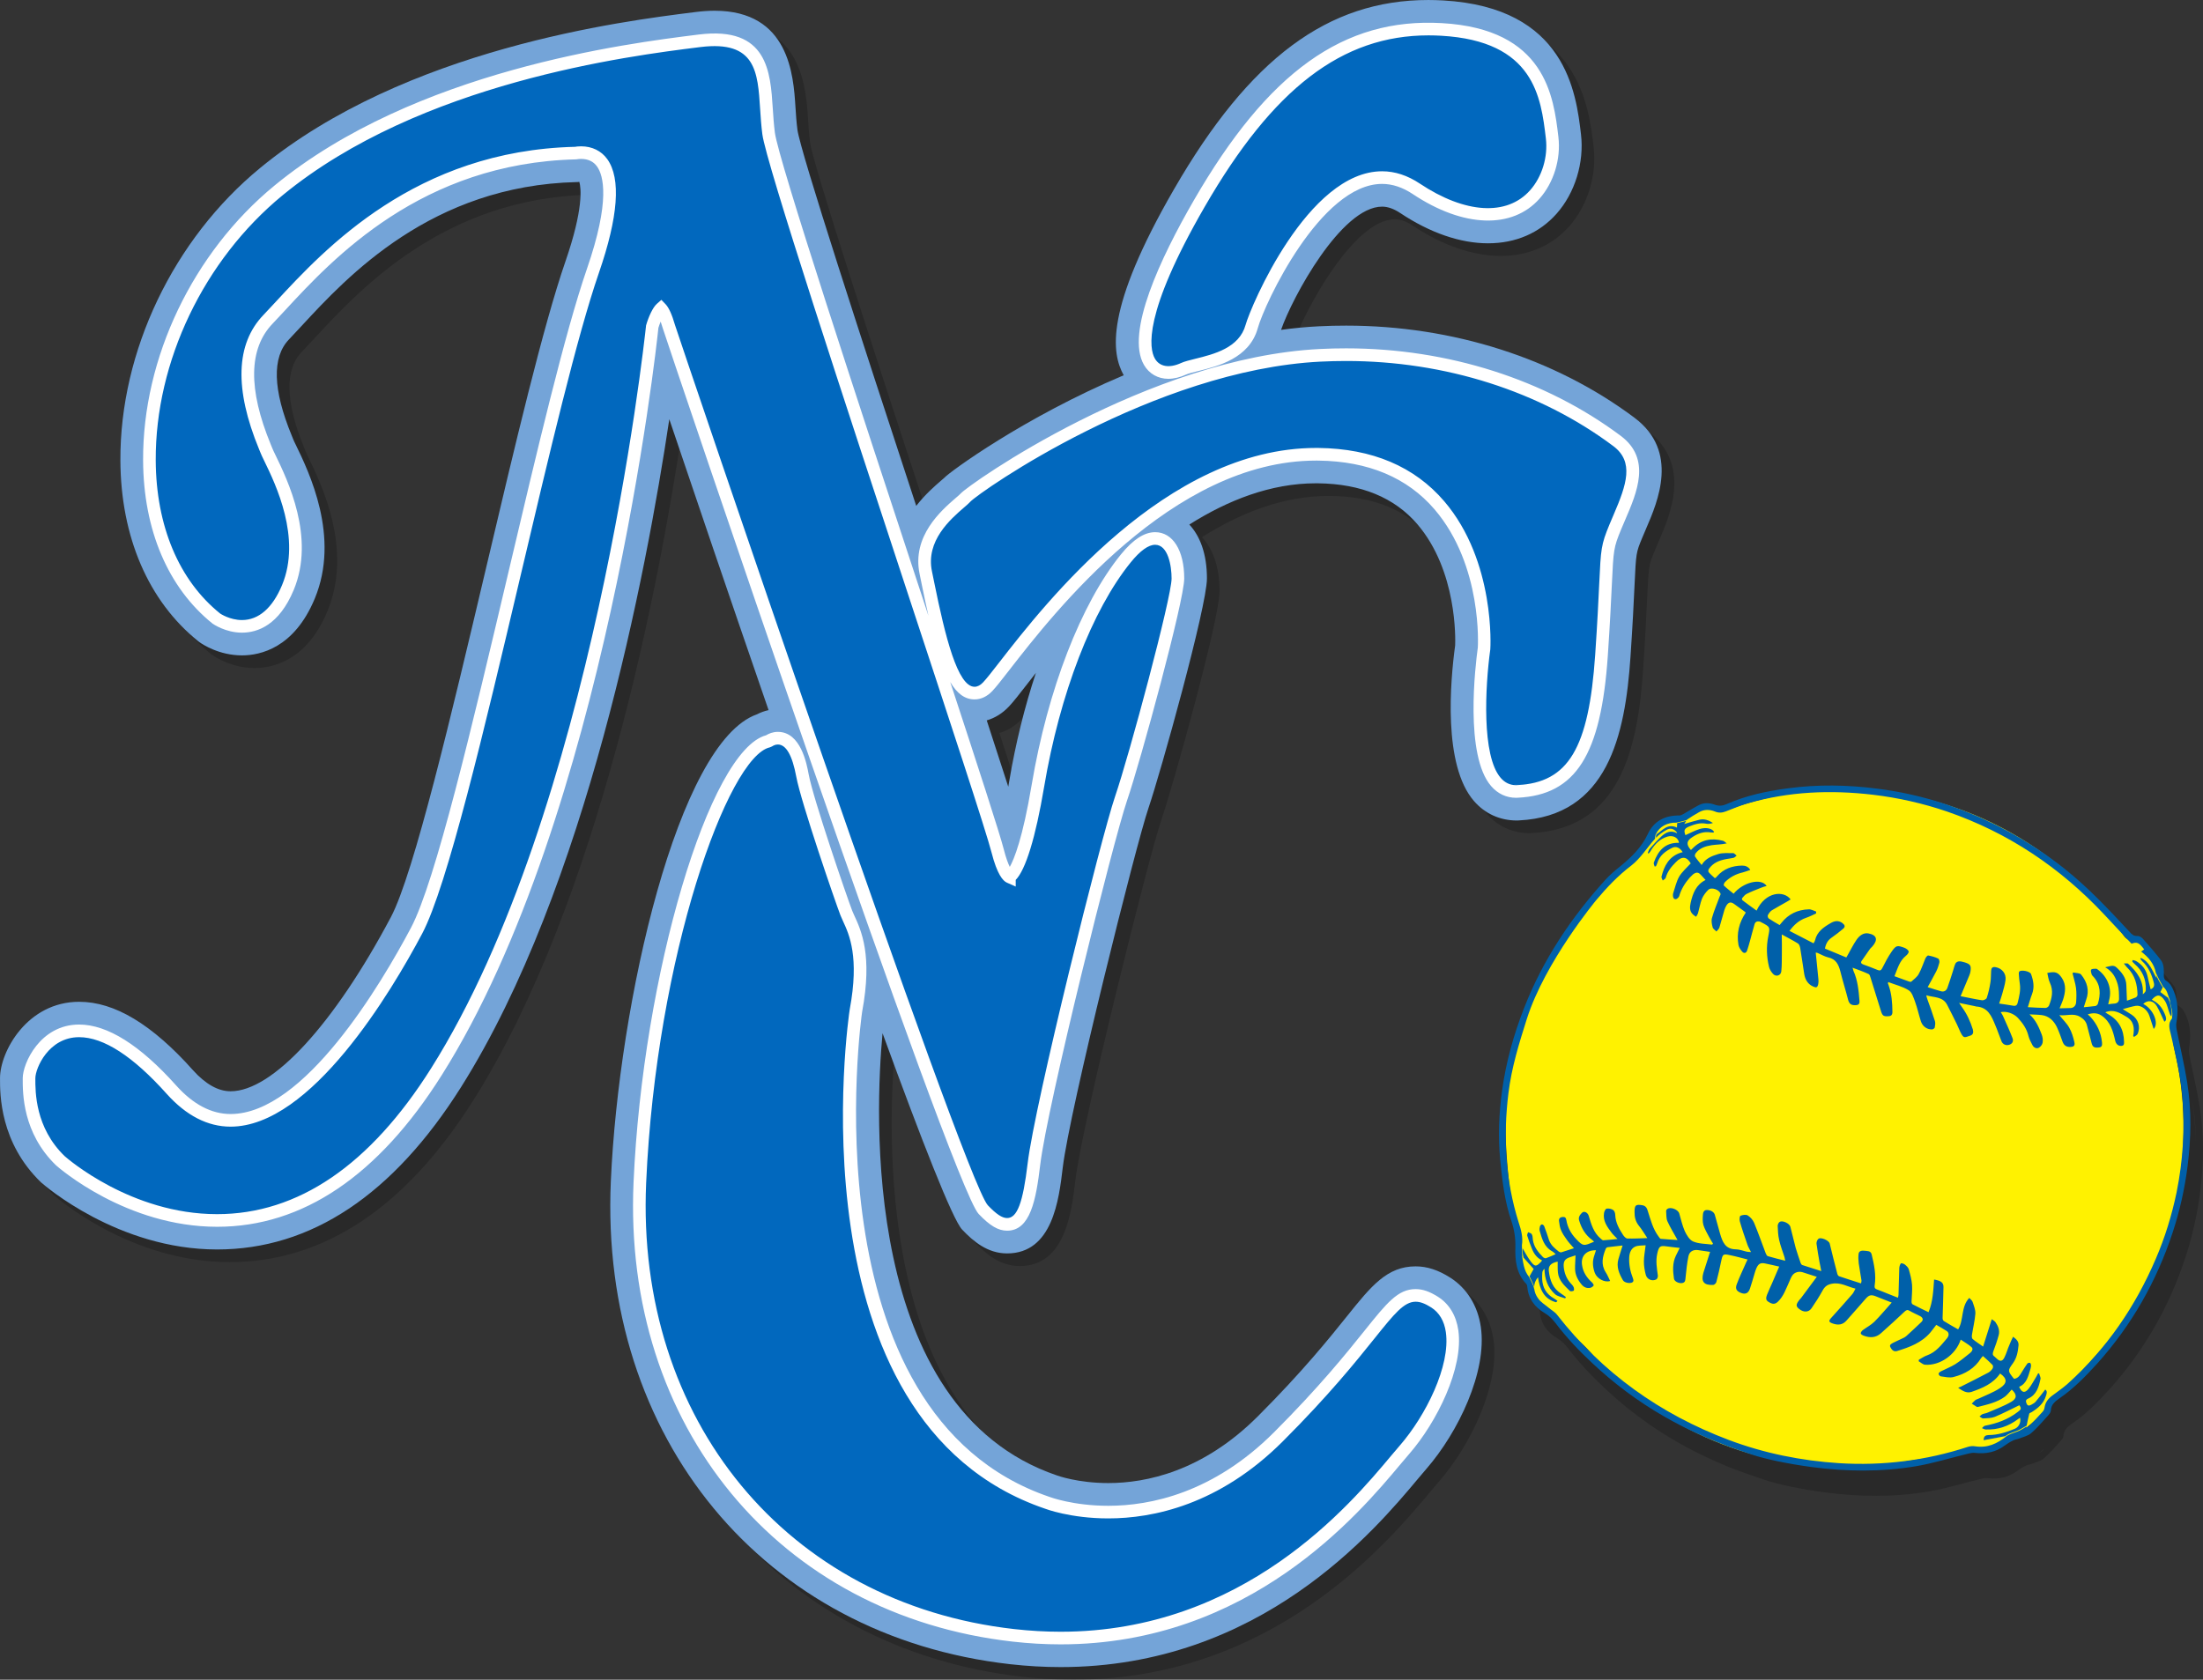 <?xml version="1.0" encoding="utf-8"?>
<!-- Generator: Adobe Illustrator 16.0.0, SVG Export Plug-In . SVG Version: 6.00 Build 0)  -->
<!DOCTYPE svg PUBLIC "-//W3C//DTD SVG 1.1//EN" "http://www.w3.org/Graphics/SVG/1.1/DTD/svg11.dtd">
<svg version="1.1" xmlns="http://www.w3.org/2000/svg" xmlns:xlink="http://www.w3.org/1999/xlink" x="0px" y="0px"
	 width="174.436px" height="133.036px" viewBox="0.819 -2.302 174.436 133.036"
	 enable-background="new 0.819 -2.302 174.436 133.036" xml:space="preserve">
<rect x="0.819" y="-2.302" width="174.436" height="133.036" fill="#333333" stroke="none"/>
<g id="Layer_1">
	<g>
		<path opacity="0.2" d="M175.005,85.433c-0.227-1.419-0.563-2.811-0.839-4.213c-0.03-0.156-0.043-0.318-0.024-0.479
			c0.149-0.871,0.151-1.742-0.217-2.582c-0.138-0.329-0.293-0.619-0.617-0.801c-0.089-0.05-0.154-0.218-0.156-0.332
			c0.004-0.446,0.041-0.922-0.231-1.286c-0.455-0.591-0.938-1.147-1.433-1.696c-0.104-0.115-0.295-0.229-0.432-0.215
			c-0.297,0.021-0.453-0.14-0.617-0.331c-1.635-1.755-3.274-3.512-5.172-5.014c-0.895-0.71-1.829-1.345-2.782-1.946
			c-0.536-0.348-1.084-0.678-1.645-0.988c-0.032-0.018-0.063-0.036-0.095-0.053c-0.756-0.414-1.533-0.792-2.33-1.134
			c-0.061-0.026-0.122-0.049-0.183-0.075c-0.529-0.222-1.066-0.426-1.612-0.615c-0.265-0.096-0.519-0.21-0.786-0.299
			c-1.748-0.577-3.549-0.986-5.372-1.212c-2.355-0.304-4.702-0.347-7.064-0.029c-1.668,0.218-3.313,0.566-4.869,1.252
			c-0.307,0.138-0.604,0.17-0.938,0.044c-0.41-0.15-0.849-0.172-1.244,0.03c-0.435,0.224-0.838,0.488-1.258,0.723
			c-0.091,0.054-0.205,0.104-0.296,0.103c-1.14-0.012-2.019,0.434-2.502,1.476c-0.491,1.054-1.292,1.826-2.17,2.544
			c-0.401,0.323-0.8,0.655-1.147,1.032c-2.744,3.021-4.982,6.372-6.474,10.194c-0.824,2.113-1.433,4.279-1.741,6.528
			c-0.253,1.832-0.328,3.682-0.15,5.525c0.158,1.64,0.351,3.265,0.888,4.833c0.226,0.674,0.331,1.356,0.312,2.083
			c-0.035,1.045,0.086,2.097,0.879,2.901c0.03,0.042,0.051,0.112,0.057,0.164c0.076,0.96,0.561,1.646,1.372,2.122
			c0.354,0.206,0.622,0.479,0.866,0.796c0.869,1.146,1.854,2.188,2.906,3.169c2.604,2.441,5.513,4.375,9.01,5.891
			c0.551,0.247,1.113,0.47,1.682,0.68c0.114,0.043,0.233,0.082,0.349,0.124c0.252,0.089,0.503,0.181,0.758,0.263
			c0.281,0.096,0.553,0.198,0.841,0.291c1.082,0.366,2.891,0.743,4.731,0.989c2.746,0.365,5.497,0.397,8.228-0.056
			c1.428-0.238,2.828-0.685,4.24-1.019c0.159-0.039,0.332-0.067,0.49-0.043c0.854,0.096,1.643-0.062,2.334-0.58
			c0.203-0.143,0.406-0.283,0.639-0.39c0.146-0.088,0.348-0.102,0.52-0.171c0.314-0.127,0.691-0.208,0.943-0.426
			c0.476-0.404,0.871-0.89,1.291-1.344c0.115-0.119,0.246-0.278,0.261-0.428c0.017-0.478,0.319-0.727,0.651-0.961
			c1.154-0.785,2.107-1.769,3.03-2.784c2.716-3.031,4.689-6.497,5.96-10.355c0.568-1.718,0.959-3.473,1.188-5.265
			C175.313,89.854,175.354,87.639,175.005,85.433z M174.708,88.454c-0.029-1.337-0.159-2.648-0.377-3.93
			c0.123,0.66,0.229,1.323,0.289,1.995C174.673,87.167,174.702,87.812,174.708,88.454z M169.958,73.781
			c-0.021-0.031-0.046-0.061-0.068-0.092c0.118,0.126,0.237,0.253,0.355,0.379C170.146,74.005,170.052,73.915,169.958,73.781z
			 M140.231,63.321c-0.028,0.009-0.056,0.02-0.085,0.028c0.024-0.007,0.047-0.017,0.07-0.024
			C140.222,63.323,140.227,63.322,140.231,63.321z M121.053,89.97c0.003,0.092,0.004,0.185,0.008,0.276
			c0.036,0.813,0.105,1.691,0.196,2.588C121.13,91.884,121.063,90.929,121.053,89.97z M162.489,112.645
			c-0.04,0.045-0.101,0.066-0.195,0.11c0.151-0.12,0.301-0.254,0.451-0.382C162.659,112.462,162.575,112.556,162.489,112.645z"/>
		<g>
			<g>
				<path fill="#FFF200" d="M173.712,86.531c-0.037-1.94-0.279-3.828-0.705-5.645c-0.459-1.959,0.502-2.859-1.061-6.016
					c-1.313-3.828-2.219-1.98-2.988-3.091c-4.945-7.141-13.257-11.75-22.593-11.572c-3.139,0.06-6.142,0.656-8.923,1.699
					c-1.059,0.397-0.918-1.317-3.309,0.558c-2.688-0.031-2.753,2.591-4.095,3.673c-6.236,5.03-10.163,12.786-9.999,21.416
					c0.004,0.231,0.011,0.462,0.021,0.692c0.175,3.932,1.083,9.352,1.823,11.156c1.094,2.625,3.358,3.69,4.846,5.378
					c5.034,5.711,12.451,9.255,20.658,9.099c1.42-0.027,2.813-0.164,4.169-0.402c3.062-0.538,6.394-0.476,8.9-2.115
					c2.229-1.458,4.324-4.127,6.22-6.197C171.163,100.264,173.849,93.699,173.712,86.531"/>
			</g>
			<g>
				<path fill="#0060A9" d="M174.005,83.433c-0.227-1.419-0.563-2.811-0.839-4.213c-0.03-0.156-0.043-0.318-0.024-0.479
					c0.149-0.871,0.151-1.742-0.217-2.582c-0.138-0.329-0.293-0.619-0.617-0.801c-0.089-0.05-0.154-0.218-0.156-0.332
					c0.004-0.446,0.041-0.922-0.231-1.286c-0.455-0.591-0.938-1.147-1.433-1.696c-0.104-0.115-0.295-0.229-0.432-0.215
					c-0.297,0.021-0.453-0.14-0.617-0.331c-1.635-1.755-3.274-3.512-5.172-5.014c-2.845-2.256-5.985-3.968-9.433-5.11
					c-1.748-0.577-3.549-0.986-5.372-1.212c-2.355-0.304-4.702-0.347-7.064-0.029c-1.668,0.218-3.313,0.566-4.869,1.252
					c-0.307,0.138-0.604,0.17-0.938,0.044c-0.41-0.15-0.849-0.172-1.244,0.03c-0.435,0.224-0.838,0.488-1.258,0.723
					c-0.091,0.054-0.205,0.104-0.296,0.103c-1.14-0.012-2.019,0.434-2.502,1.476c-0.491,1.054-1.292,1.826-2.17,2.544
					c-0.401,0.323-0.8,0.655-1.147,1.032c-2.744,3.021-4.982,6.372-6.474,10.194c-0.824,2.113-1.433,4.279-1.741,6.528
					c-0.253,1.832-0.328,3.682-0.15,5.525c0.158,1.64,0.351,3.265,0.888,4.833c0.226,0.674,0.331,1.356,0.312,2.083
					c-0.035,1.045,0.086,2.097,0.879,2.901c0.03,0.042,0.051,0.112,0.057,0.164c0.076,0.96,0.561,1.646,1.372,2.122
					c0.354,0.206,0.622,0.479,0.866,0.796c0.869,1.146,1.854,2.188,2.906,3.169c3.455,3.24,7.446,5.586,12.639,7.248
					c1.082,0.366,2.891,0.743,4.731,0.989c2.746,0.365,5.497,0.397,8.228-0.056c1.428-0.238,2.828-0.685,4.24-1.019
					c0.159-0.039,0.332-0.067,0.49-0.043c0.854,0.096,1.643-0.062,2.334-0.58c0.203-0.143,0.406-0.283,0.639-0.39
					c0.146-0.088,0.348-0.102,0.52-0.171c0.314-0.127,0.691-0.208,0.943-0.426c0.476-0.404,0.871-0.89,1.291-1.344
					c0.115-0.119,0.246-0.278,0.261-0.428c0.017-0.478,0.319-0.727,0.651-0.961c1.154-0.785,2.107-1.769,3.03-2.784
					c2.716-3.031,4.689-6.497,5.96-10.355c0.568-1.718,0.959-3.473,1.188-5.265C174.313,87.854,174.354,85.639,174.005,83.433
					 M173.162,92.144c-0.379,1.812-0.917,3.559-1.638,5.238c-1.623,3.802-3.902,7.136-6.983,9.911
					c-0.39,0.348-0.828,0.643-1.248,0.958c-0.313,0.24-0.528,0.53-0.586,0.932c-0.017,0.11-0.062,0.235-0.144,0.319
					c-0.355,0.395-0.713,0.771-1.074,1.143c-0.045,0.051-0.109,0.066-0.229,0.126c0.006-0.028,0.012-0.055,0.018-0.084
					c-0.178,0.104-0.348,0.222-0.535,0.313c-0.314,0.15-0.667,0.225-0.973,0.395c-0.021,0.013-0.037,0.025-0.057,0.037
					c0.001,0,0.002,0,0.002,0c-0.765,0.625-1.545,0.965-2.504,0.817c-0.184-0.034-0.396-0.011-0.579,0.046
					c-3.313,1.081-6.717,1.506-10.19,1.29c-3-0.194-5.922-0.782-8.73-1.837c-5.438-2.052-10.013-5.309-13.604-9.918
					c-0.174-0.227-0.448-0.368-0.674-0.563c-0.287-0.241-0.636-0.442-0.836-0.748c-0.166-0.229-0.263-0.475-0.293-0.722
					c-0.002-0.003-0.008,0-0.009-0.005c-0.063-0.344-0.255-0.642-0.399-0.953c-0.428-0.526-0.457-1.103-0.563-1.671l0.018,0.02
					c-0.006-0.079-0.01-0.157-0.011-0.236c-0.021-0.163-0.03-0.328-0.007-0.495c-0.014-0.047-0.018-0.098-0.007-0.144
					c0.099-0.633-0.071-1.225-0.263-1.811c-1.049-3.341-1.231-6.765-0.805-10.22c0.246-2.026,0.842-3.946,1.458-5.887
					c1.443-4.533,5.501-9.415,5.501-9.415c0.829-0.99,1.719-1.928,2.742-2.707c0.779-0.6,1.266-1.44,1.909-2.147
					c-0.002-0.107,0.006-0.206,0.037-0.302c-0.003,0.003-0.007,0.005-0.009,0.007c0.002-0.011,0.01-0.016,0.013-0.022
					c0.007-0.019,0.005-0.036,0.017-0.056c0.004-0.01,0.014-0.006,0.021-0.006c0.265-0.595,0.928-0.92,1.602-0.892
					c0.276-0.065,0.556-0.123,0.824-0.208c0.011-0.01,0.019-0.027,0.031-0.036c0.297-0.209,0.614-0.395,0.933-0.577
					c0.406-0.242,0.84-0.23,1.26-0.068c0.305,0.131,0.57,0.111,0.86,0.002c0.593-0.221,1.163-0.477,1.758-0.644
					c3.25-0.942,6.552-1.072,9.896-0.682c2.006,0.238,3.966,0.681,5.879,1.332c4.835,1.67,8.955,4.434,12.443,8.155
					c0.648,0.692,1.301,1.39,1.949,2.087c0.072,0.073,0.145,0.152,0.217,0.225c0.43-0.165,0.606-0.077,0.998,0.453
					c-0.076,0.054-0.147,0.109-0.242,0.169c0.594,0.459,1.039,0.983,1.166,1.686c0.045,0.087,0.09,0.173,0.131,0.268
					c0.128,0.293,0.299,0.557,0.447,0.834c0.318,0.265,0.363,0.609,0.479,0.918c0.003,0.002,0.008,0,0.009,0.004l0.024,0.084
					c0,0.001-0.002,0.001-0.002,0.002c0.016,0.035,0.027,0.073,0.043,0.126c0.006,0.021-0.014,0.029-0.029,0.026
					c0.064,0.213,0.116,0.435,0.159,0.636c0.042,0.193,0.069,0.409,0.021,0.603c0.004,0.003,0.006,0.006,0.01,0.009
					c-0.012,0.033,0,0.083-0.021,0.111c-0.344,0.412-0.179,0.847-0.078,1.277c0.368,1.614,0.757,3.219,0.905,4.873
					C173.83,87.087,173.672,89.621,173.162,92.144"/>
			</g>
			<g>
				<path fill="#0060A9" d="M171.354,76.967c-0.055-0.031-0.101-0.059-0.151-0.09c0.412-0.465,0.692-0.441,1.044,0.104
					c0.186,0.302,0.24,0.667,0.371,1.005c0.021,0.078,0.068,0.149,0.137,0.215c0.083-0.424-0.1-1.125-0.268-1.473
					c-0.197-0.146-0.391-0.294-0.607-0.458c0.041-0.088,0.105-0.215,0.186-0.374c-0.121-0.216-0.262-0.419-0.371-0.643
					c-0.051-0.108-0.098-0.211-0.146-0.313c0.007,0.076,0.031,0.145,0.03,0.226c-0.354-0.589-0.544-1.291-1.232-1.593
					c-0.021,0.018-0.041,0.031-0.064,0.043c0.046,0.068,0.087,0.139,0.145,0.201c0.5,0.454,0.762,1.046,0.926,1.688
					c0.07,0.237,0.031,0.43-0.244,0.548c-0.09-0.348-0.172-0.699-0.25-1.052c-0.123-0.524-0.436-0.905-0.889-1.179
					c-0.08-0.047-0.181-0.059-0.277-0.088c-0.016,0.039-0.032,0.07-0.047,0.104c0.056,0.074,0.115,0.141,0.188,0.203
					c0.644,0.546,0.926,1.246,0.89,2.076c0,0.113-0.102,0.223-0.236,0.331c0.086-1.067-0.465-1.789-1.174-2.429
					c-0.045-0.036-0.162-0.005-0.332-0.012c0.137,0.155,0.201,0.265,0.293,0.348c0.603,0.587,0.777,1.337,0.795,2.136
					c-0.006,0.067-0.071,0.176-0.137,0.203c-0.229,0.096-0.477,0.184-0.701,0.26c-0.018-0.426-0.029-0.813-0.047-1.215
					c-0.013-0.606-0.365-1.029-0.778-1.416c-0.249-0.238-0.525-0.093-0.898-0.014c0.601,0.333,0.841,0.829,0.993,1.356
					c0.107,0.363,0.098,0.76,0.104,1.137c0.006,0.237-0.142,0.374-0.397,0.383c-0.135-0.001-0.269,0.033-0.458,0.059
					c0.027-0.117,0.036-0.212,0.061-0.295c0.279-0.984-0.158-1.903-0.845-2.425c-0.063-0.046-0.122-0.103-0.178-0.101
					c-0.144,0.007-0.315-0.008-0.388,0.072c-0.057,0.066-0.004,0.254,0.035,0.371c0.028,0.08,0.098,0.146,0.166,0.218
					c0.556,0.636,0.556,1.358,0.326,2.122c-0.025,0.068-0.123,0.15-0.181,0.168c-0.29,0.04-0.595,0.063-0.933,0.099
					c0.078-0.235,0.127-0.411,0.188-0.588c0.277-0.741,0.075-1.414-0.4-2.001c-0.115-0.131-0.412-0.116-0.627-0.164
					c-0.014,0.02-0.039,0.051-0.047,0.086c0.086,0.381,0.221,0.754,0.271,1.146c0.045,0.373,0.036,0.766,0.007,1.149
					c-0.03,0.276-0.219,0.456-0.525,0.438c-0.248,0.001-0.492,0.015-0.785,0.02c0.103-0.254,0.201-0.454,0.271-0.668
					c0.191-0.595,0.28-1.188-0.091-1.742c-0.308-0.455-0.533-0.526-1.152-0.389c0.062,0.256,0.093,0.536,0.208,0.773
					c0.294,0.633,0.16,1.224-0.072,1.808c-0.033,0.091-0.182,0.188-0.274,0.189c-0.46-0.006-0.923-0.034-1.401-0.063
					c0.118-0.37,0.205-0.712,0.332-1.033c0.208-0.551,0.109-1.073-0.082-1.597c-0.087-0.212-0.775-0.351-0.925-0.193
					c-0.041,0.053-0.045,0.136-0.04,0.2c0.018,0.257,0.036,0.509,0.079,0.764c0.076,0.521-0.043,1.007-0.167,1.498
					c-0.047,0.214-0.163,0.29-0.383,0.242c-0.354-0.063-0.701-0.111-1.086-0.166c0.082-0.269,0.175-0.509,0.238-0.748
					c0.099-0.375,0.223-0.741,0.267-1.12c0.062-0.519-0.29-0.92-0.772-1.013c-0.277-0.053-0.357,0.074-0.369,0.281
					c-0.025,0.308-0.004,0.619-0.056,0.918c-0.062,0.418-0.157,0.831-0.293,1.242c-0.032,0.09-0.257,0.198-0.362,0.18
					c-0.57-0.084-1.131-0.215-1.705-0.324c0.244-0.593,0.467-1.12,0.687-1.641c0.048-0.12,0.084-0.229,0.099-0.352
					c0.057-0.438-0.02-0.541-0.447-0.681c-0.157-0.04-0.311-0.096-0.465-0.085c-0.097,0-0.242,0.082-0.285,0.176
					c-0.09,0.188-0.129,0.391-0.195,0.589c-0.146,0.447-0.279,0.894-0.439,1.326c-0.078,0.225-0.266,0.348-0.516,0.276
					c-0.341-0.095-0.678-0.208-1.046-0.325c0.223-0.417,0.465-0.827,0.676-1.248c0.11-0.219,0.188-0.454,0.248-0.69
					c0.026-0.104-0.022-0.3-0.097-0.329c-0.248-0.116-0.51-0.189-0.78-0.238c-0.062-0.017-0.185,0.135-0.228,0.228
					c-0.18,0.416-0.308,0.846-0.526,1.229c-0.128,0.247-0.379,0.418-0.581,0.605c-0.036,0.039-0.135,0.021-0.188-0.001
					c-0.379-0.132-0.75-0.272-1.154-0.422c0.246-0.595,0.39-1.205,0.912-1.622c0.108-0.078,0.242-0.264,0.213-0.342
					c-0.036-0.123-0.202-0.23-0.338-0.288c-0.576-0.211-0.662-0.198-1.017,0.315c-0.282,0.407-0.517,0.859-0.743,1.31
					c-0.089,0.169-0.179,0.205-0.349,0.138c-0.383-0.156-0.757-0.299-1.14-0.437c-0.158-0.056-0.244-0.15-0.123-0.306
					c0.217-0.318,0.437-0.627,0.66-0.947c0.054-0.068,0.129-0.119,0.184-0.188c0.449-0.517,0.348-0.896-0.327-1.022
					c-0.403-0.074-0.726,0.198-0.942,0.514c-0.269,0.398-0.483,0.836-0.728,1.264c-0.015,0.029-0.028,0.061-0.075,0.127
					c-0.563-0.229-1.129-0.466-1.691-0.704c0.066-0.369,0.219-0.651,0.511-0.854c0.317-0.22,0.625-0.459,0.921-0.71
					c0.212-0.169,0.137-0.314-0.063-0.467c-0.316-0.224-0.629-0.158-0.92,0.015c-0.562,0.324-1.082,0.68-1.238,1.371
					c-0.012,0.064-0.061,0.119-0.114,0.228c-0.628-0.328-1.249-0.646-1.905-0.984c0.359-0.485,0.756-0.836,1.285-1.025
					c0.281-0.094,0.551-0.231,0.822-0.357c-0.006-0.05-0.004-0.106-0.001-0.151c-0.196-0.067-0.39-0.185-0.582-0.174
					c-0.88,0.027-1.61,0.375-2.158,1.066c-0.049,0.057-0.09,0.104-0.149,0.179c-0.3-0.175-0.588-0.333-0.865-0.524
					c-0.057-0.045-0.098-0.196-0.063-0.264c0.077-0.141,0.181-0.293,0.312-0.379c0.393-0.241,0.797-0.449,1.191-0.681
					c0.102-0.063,0.195-0.12,0.297-0.182c-0.535-0.725-1.986-0.629-2.697,0.886c-0.383-0.275-0.756-0.544-1.121-0.822
					c-0.035-0.028-0.049-0.138-0.016-0.169c0.104-0.122,0.215-0.268,0.354-0.334c0.37-0.187,0.759-0.333,1.142-0.487
					c0.145-0.063,0.285-0.1,0.439-0.139c-0.442-0.667-1.879-0.287-2.615,0.614c-0.262-0.215-0.535-0.42-0.775-0.651
					c-0.037-0.025,0.026-0.206,0.092-0.271c0.39-0.392,0.875-0.646,1.414-0.768c0.188-0.046,0.373-0.125,0.59-0.195
					c-0.172-0.283-0.416-0.344-0.66-0.344c-0.768,0.016-1.454,0.248-1.979,0.856c-0.022,0.03-0.052,0.063-0.078,0.088
					c-0.015,0.013-0.029,0.021-0.092,0.052c-0.158-0.148-0.339-0.301-0.49-0.478c-0.041-0.051-0.029-0.186,0.012-0.246
					c0.34-0.495,0.84-0.688,1.4-0.792c0.188-0.034,0.379-0.05,0.567-0.097c0.084-0.027,0.156-0.108,0.235-0.172
					c-0.088-0.066-0.178-0.193-0.26-0.197c-0.402,0.003-0.812-0.039-1.181,0.068c-0.491,0.154-1.01,0.33-1.327,0.87
					c-0.197-0.238-0.371-0.438-0.523-0.669c-0.036-0.049,0.003-0.189,0.048-0.254c0.317-0.421,0.782-0.566,1.267-0.644
					c0.379-0.055,0.768-0.047,1.194-0.145c-0.104-0.07-0.197-0.18-0.306-0.206c-0.912-0.244-1.729-0.082-2.402,0.611
					c-0.041,0.047-0.082,0.087-0.126,0.122c-0.396-0.443-0.354-0.729,0.124-1.029c0.443-0.291,0.92-0.459,1.463-0.363
					c0.051,0.005,0.119,0.01,0.178,0.01c0.029-0.002,0.047-0.035,0.067-0.054c-0.138-0.263-0.604-0.39-1.14-0.229
					c-0.393,0.122-0.754,0.324-1.127,0.488c-0.142-0.375-0.103-0.518,0.299-0.69c0.418-0.165,0.855-0.317,1.33-0.22
					c0.178,0.039,0.365,0.003,0.547-0.051c-0.332-0.225-0.691-0.357-1.08-0.258c-0.373,0.088-0.737,0.203-1.189,0.334
					c0.061-0.096,0.104-0.176,0.148-0.242c-0.234,0.068-0.473,0.119-0.711,0.174c-0.006,0.112-0.012,0.223-0.016,0.355
					c-0.748-0.354-1.135,0.214-1.615,0.529c-0.043,0.087-0.047,0.186-0.047,0.281c0.002-0.001,0.002-0.004,0.004-0.005
					c0.23-0.249,0.525-0.451,0.821-0.619c0.33-0.194,0.603-0.094,0.849,0.215c-0.012,0.013-0.033,0.04-0.037,0.032
					c-0.465-0.249-0.857-0.056-1.192,0.251c-0.34,0.314-0.649,0.662-0.954,1.006c-0.07,0.089-0.088,0.211-0.138,0.314
					c0.019,0.016,0.048,0.037,0.069,0.053c0.059-0.084,0.136-0.151,0.178-0.241c0.313-0.513,0.708-0.925,1.309-1.103
					c0.446-0.13,0.852,0.08,0.918,0.492c-1.104-0.031-1.658,0.623-1.996,1.563c-0.031,0.078,0.033,0.205,0.061,0.31
					c0.033-0.006,0.066-0.007,0.099-0.011c0.04-0.077,0.085-0.146,0.104-0.234c0.181-0.625,0.658-0.968,1.195-1.233
					c0.301-0.151,0.618-0.006,0.825,0.35c-0.069,0.011-0.125,0.02-0.18,0.044c-0.901,0.301-1.285,1.036-1.496,1.88
					c-0.026,0.091,0.062,0.208,0.099,0.318c0.082-0.075,0.221-0.135,0.238-0.229c0.135-0.495,0.451-0.88,0.803-1.23
					c0.475-0.494,0.86-0.442,1.174,0.101c-0.322,0.354-0.688,0.665-0.914,1.045c-0.229,0.4-0.328,0.88-0.479,1.328
					c-0.021,0.044-0.01,0.099-0.016,0.144c-0.002,0.166,0.045,0.326,0.23,0.318c0.092-0.014,0.233-0.144,0.264-0.236
					c0.16-0.563,0.453-1.028,0.828-1.465c0.086-0.094,0.181-0.182,0.271-0.266c0.265-0.195,0.424-0.178,0.642,0.065
					c0.104,0.12,0.211,0.232,0.346,0.381c-0.758,0.382-1.004,1.062-1.174,1.786c-0.078,0.346-0.105,0.682,0.176,0.946
					c0.074,0.074,0.169,0.125,0.25,0.181c0.049-0.087,0.119-0.177,0.148-0.267c0.11-0.385,0.172-0.782,0.313-1.148
					c0.105-0.261,0.3-0.516,0.502-0.715c0.242-0.25,0.904-0.01,0.976,0.324c0.009,0.059-0.046,0.123-0.063,0.18
					c-0.207,0.568-0.448,1.12-0.611,1.698c-0.077,0.233-0.021,0.513,0.045,0.759c0.025,0.131,0.195,0.222,0.299,0.337
					c0.082-0.104,0.192-0.189,0.235-0.306c0.142-0.462,0.254-0.932,0.397-1.394c0.045-0.147,0.109-0.286,0.188-0.401
					c0.164-0.233,0.347-0.249,0.575-0.084c0.292,0.219,0.591,0.43,0.896,0.647c0.004,0.01,0.018,0.03,0.026,0.053
					c-0.524,0.78-0.733,1.63-0.569,2.559c0.039,0.197,0.176,0.393,0.316,0.545c0.133,0.134,0.302,0.089,0.365-0.104
					c0.088-0.246,0.149-0.493,0.223-0.744c0.115-0.447,0.242-0.894,0.367-1.342c0.062-0.209,0.21-0.246,0.389-0.221
					c0.066,0.016,0.109,0.04,0.165,0.073c0.698,0.364,0.679,0.357,0.529,1.129c-0.16,0.802-0.126,1.601,0.063,2.387
					c0.047,0.205,0.174,0.399,0.315,0.559c0.233,0.258,0.627,0.144,0.659-0.203c0.048-0.483,0.037-0.97,0.043-1.451
					c0.009-0.466-0.002-0.941-0.008-1.469c0.467,0.255,0.894,0.474,1.287,0.719c0.098,0.063,0.149,0.229,0.174,0.359
					c0.113,0.678,0.211,1.37,0.318,2.052c0.075,0.44,0.271,0.802,0.705,0.995c0.25,0.113,0.336,0.086,0.401-0.177
					c0.028-0.127,0.03-0.266,0.018-0.39c-0.065-0.695-0.136-1.389-0.213-2.124c0.052,0.014,0.113,0.015,0.157,0.036
					c0.277,0.115,0.533,0.278,0.818,0.345c0.633,0.132,0.832,0.572,0.975,1.114c0.189,0.769,0.43,1.517,0.621,2.271
					c0.088,0.32,0.273,0.422,0.589,0.403c0.241-0.01,0.325-0.104,0.304-0.352c-0.064-0.804-0.139-1.622-0.479-2.371
					c-0.018-0.057-0.025-0.114-0.07-0.246c0.469,0.171,0.875,0.319,1.277,0.505c0.07,0.032,0.111,0.156,0.138,0.249
					c0.28,0.894,0.554,1.775,0.83,2.664c0.121,0.392,0.208,0.452,0.597,0.425c0.219-0.006,0.314-0.101,0.316-0.335
					c-0.008-0.729-0.057-1.445-0.307-2.133c-0.021-0.045-0.035-0.093-0.053-0.142c0.006-0.02,0.018-0.035,0.032-0.094
					c0.544,0.21,1.125,0.343,1.608,0.644c0.268,0.157,0.389,0.58,0.514,0.915c0.178,0.493,0.295,1.026,0.456,1.535
					c0.133,0.41,0.465,0.656,0.875,0.657c0.08,0.004,0.202-0.082,0.225-0.146c0.031-0.164,0.065-0.353,0.017-0.513
					c-0.18-0.575-0.389-1.146-0.594-1.714c-0.031-0.102-0.072-0.203-0.093-0.334c0.584,0.19,1.294,0.081,1.647,0.746
					c0.271,0.514,0.521,1.036,0.783,1.563c0.133,0.269,0.229,0.552,0.377,0.801c0.189,0.313,0.287,0.212,0.701,0.079
					c0.215-0.078,0.234-0.268,0.182-0.474c-0.198-0.638-0.465-1.224-0.855-1.761c-0.064-0.087-0.123-0.178-0.234-0.348
					c0.465,0.096,0.854,0.18,1.24,0.255c0.037,0.007,0.078,0.027,0.114,0.031c0.933,0.049,1.218,0.773,1.503,1.462
					c0.188,0.428,0.329,0.876,0.506,1.309c0.118,0.248,0.369,0.341,0.625,0.253c0.264-0.093,0.329-0.314,0.236-0.534
					c-0.227-0.593-0.5-1.174-0.758-1.759c-0.044-0.103-0.113-0.192-0.174-0.286c0.451-0.093,1.018,0.09,1.367,0.461
					c0.377,0.409,0.697,0.858,0.832,1.425c0.063,0.254,0.197,0.492,0.317,0.73c0.103,0.192,0.312,0.299,0.5,0.205
					c0.142-0.071,0.285-0.259,0.304-0.407c0.037-0.211,0.004-0.453-0.08-0.662c-0.218-0.568-0.466-1.134-0.959-1.575
					c0.321,0.021,0.651,0.017,0.974,0.057c0.579,0.079,0.948,0.45,1.19,0.941c0.176,0.378,0.314,0.771,0.453,1.161
					c0.098,0.271,0.271,0.419,0.572,0.422c0.307-0.002,0.43-0.087,0.363-0.385c-0.088-0.39-0.207-0.791-0.403-1.138
					c-0.19-0.344-0.496-0.628-0.786-0.996c0.564,0.073,1.118-0.189,1.645,0.133c0.276,0.167,0.476,0.372,0.549,0.696
					c0.115,0.474,0.258,0.934,0.367,1.407c0.08,0.289,0.205,0.362,0.565,0.325c0.282-0.02,0.267-0.228,0.252-0.408
					c-0.079-0.779-0.393-1.447-0.921-2.022c-0.045-0.057-0.115-0.104-0.167-0.153c-0.008-0.009-0.013-0.021-0.024-0.056
					c0.375-0.088,0.701-0.129,1.063,0.102c0.724,0.491,0.919,1.238,1.095,1.998c0.064,0.271,0.238,0.438,0.512,0.409
					c0.19-0.025,0.191-0.154,0.188-0.313c-0.017-0.962-0.401-1.71-1.269-2.199c-0.065-0.036-0.131-0.079-0.215-0.145
					c0.658-0.277,1.164,0.055,1.668,0.351c0.607,0.354,0.653,0.914,0.539,1.532c0.021,0.023,0.055,0.043,0.073,0.063
					c0.097-0.071,0.22-0.129,0.269-0.22c0.263-0.554,0.063-1.194-0.461-1.535c-0.226-0.14-0.44-0.277-0.705-0.444
					c0.375-0.097,0.705-0.207,1.037-0.261c0.438-0.063,0.91,0.315,1.069,0.79c0.114,0.348,0.222,0.692,0.341,1.045
					c0.445-0.453-0.037-1.587-0.828-1.985c0.356-0.333,0.813-0.28,1.078,0.183c0.229,0.389,0.396,0.815,0.594,1.223
					c0.127-0.058,0.183-0.188,0.099-0.438C172.11,77.676,171.847,77.231,171.354,76.967"/>
			</g>
			<g>
				<path fill="#0060A9" d="M162.037,108.673c-0.093,0.13-0.236,0.211-0.375,0.282c-0.126,0.063-0.279,0.137-0.372-0.083
					c-0.077-0.181-0.092-0.309,0.122-0.404c0.657-0.291,0.842-0.914,0.973-1.547c0.035-0.124-0.067-0.28-0.103-0.438
					c-0.023,0-0.055-0.011-0.079-0.016c-0.056,0.104-0.111,0.213-0.173,0.311c-0.198,0.309-0.361,0.646-0.598,0.927
					c-0.295,0.363-0.535,0.293-0.736-0.167c0.619-0.263,0.72-0.866,0.896-1.414c0.038-0.103,0.046-0.213,0.046-0.324
					c-0.004-0.052-0.046-0.152-0.092-0.164c-0.064-0.011-0.167,0.013-0.204,0.066c-0.151,0.216-0.297,0.439-0.436,0.672
					c-0.144,0.243-0.272,0.479-0.599,0.531c-0.021-0.017-0.043-0.029-0.063-0.055c-0.452-0.579-0.465-0.59-0.03-1.191
					c0.304-0.425,0.388-0.91,0.433-1.398c0.027-0.261-0.111-0.465-0.43-0.69c-0.105,0.227-0.217,0.443-0.299,0.668
					c-0.141,0.313-0.227,0.654-0.385,0.968c-0.157,0.327-0.355,0.344-0.61,0.096c-0.065-0.055-0.114-0.112-0.173-0.16
					c-0.165-0.109-0.164-0.229-0.1-0.406c0.162-0.422,0.312-0.854,0.431-1.301c0.094-0.374-0.047-0.719-0.263-1.026
					c-0.055-0.075-0.146-0.124-0.289-0.229c-0.233,0.739-0.457,1.437-0.686,2.17c-0.318-0.229-0.594-0.399-0.83-0.602
					c-0.063-0.052-0.068-0.2-0.056-0.305c0.087-0.564,0.229-1.132,0.274-1.696c0.019-0.31-0.119-0.631-0.221-0.94
					c-0.037-0.116-0.16-0.196-0.262-0.313c-0.679,0.718-0.414,1.732-0.881,2.493c-0.41-0.229-0.771-0.438-1.131-0.66
					c-0.063-0.034-0.104-0.156-0.1-0.235c0.019-0.816,0.061-1.641,0.07-2.454c0.005-0.359-0.199-0.506-0.743-0.599
					c-0.065,0.863-0.087,1.73-0.44,2.588c-0.438-0.214-0.859-0.408-1.272-0.63c-0.049-0.034-0.082-0.154-0.073-0.229
					c0.01-0.438,0.072-0.879,0.039-1.311c-0.033-0.418-0.146-0.833-0.262-1.237c-0.043-0.139-0.189-0.271-0.313-0.373
					c-0.08-0.066-0.285-0.119-0.312-0.086c-0.071,0.099-0.117,0.237-0.123,0.373c-0.026,0.703-0.038,1.419-0.062,2.128
					c-0.002,0.058-0.021,0.111-0.043,0.218c-0.278-0.111-0.539-0.214-0.803-0.317c-0.281-0.111-0.564-0.235-0.855-0.337
					c-0.152-0.053-0.215-0.127-0.188-0.304c0.13-0.844-0.04-1.66-0.237-2.472c-0.078-0.3-0.334-0.26-0.553-0.29
					c-0.197-0.022-0.436-0.015-0.48,0.229c-0.035,0.261-0.02,0.525,0.012,0.787c0.063,0.437,0.143,0.869,0.211,1.305
					c0.021,0.072-0.014,0.153-0.029,0.265c-0.596-0.192-1.17-0.372-1.74-0.567c-0.082-0.026-0.139-0.159-0.155-0.249
					c-0.209-0.78-0.396-1.565-0.588-2.342c-0.064-0.246-0.688-0.521-0.886-0.379c-0.099,0.073-0.17,0.259-0.16,0.386
					c0.063,0.488,0.156,0.969,0.236,1.455c0.049,0.213,0.084,0.423,0.142,0.722c-0.556-0.18-1.039-0.327-1.517-0.484
					c-0.045-0.025-0.098-0.104-0.115-0.155c-0.135-0.396-0.271-0.792-0.391-1.19c-0.148-0.563-0.279-1.125-0.428-1.694
					c-0.076-0.258-0.616-0.51-0.834-0.38c-0.094,0.056-0.167,0.211-0.166,0.322c0.018,0.368,0.029,0.748,0.115,1.112
					c0.104,0.463,0.275,0.905,0.424,1.361c0.021,0.07,0.025,0.149,0.059,0.288c-0.481-0.126-0.933-0.229-1.369-0.361
					c-0.078-0.016-0.139-0.138-0.174-0.222c-0.307-0.806-0.593-1.63-0.921-2.417c-0.097-0.231-0.294-0.457-0.503-0.587
					c-0.141-0.087-0.402-0.045-0.576,0.022c-0.068,0.027-0.093,0.302-0.056,0.438c0.177,0.618,0.387,1.23,0.599,1.836
					c0.062,0.192,0.18,0.378,0.289,0.602c-0.14-0.007-0.24-0.011-0.343-0.03c-0.285-0.063-0.576-0.186-0.862-0.186
					c-0.843-0.009-1.053-0.602-1.242-1.232c-0.141-0.495-0.273-0.99-0.414-1.487c-0.053-0.229-0.324-0.396-0.627-0.393
					c-0.246-0.009-0.306,0.191-0.319,0.355c-0.021,0.273-0.036,0.565,0.034,0.821c0.1,0.332,0.295,0.646,0.455,0.959
					c0.093,0.18,0.207,0.354,0.313,0.53c-0.03,0.021-0.054,0.05-0.077,0.073c-0.502-0.069-1.047-0.053-1.496-0.246
					c-0.289-0.116-0.521-0.515-0.666-0.822c-0.192-0.441-0.3-0.925-0.436-1.396c-0.086-0.308-0.68-0.548-0.939-0.363
					c-0.055,0.032-0.103,0.117-0.101,0.169c0.024,0.273-0.002,0.571,0.103,0.813c0.224,0.497,0.51,0.954,0.801,1.481
					c-0.465-0.031-0.9-0.054-1.328-0.093c-0.063-0.006-0.122-0.121-0.18-0.193c-0.44-0.585-0.619-1.299-0.841-1.988
					c-0.061-0.228-0.153-0.425-0.422-0.477c-0.542-0.091-0.634-0.018-0.634,0.529c-0.008,0.399,0.076,0.754,0.338,1.086
					c0.242,0.295,0.434,0.625,0.675,0.986c-0.585,0.016-1.09,0.05-1.594,0.03c-0.113-0.009-0.25-0.162-0.327-0.278
					c-0.313-0.48-0.596-0.976-0.621-1.584c-0.002-0.132-0.058-0.326-0.154-0.387c-0.141-0.103-0.353-0.141-0.518-0.117
					c-0.092,0.006-0.193,0.207-0.214,0.337c-0.108,0.624,0.241,1.1,0.587,1.557c0.122,0.171,0.281,0.31,0.477,0.51
					c-0.42,0.04-0.772,0.088-1.129,0.104c-0.07-0.001-0.146-0.089-0.209-0.141c-0.556-0.468-0.742-1.132-0.94-1.796
					c-0.076-0.261-0.364-0.414-0.533-0.241c-0.158,0.158-0.312,0.352-0.222,0.621c0.188,0.62,0.496,1.146,1.031,1.533
					c0.043,0.034,0.084,0.068,0.129,0.113c0.01,0.003,0.008,0.017,0.011,0.025c-0.779,0.331-0.849,0.396-1.423-0.225
					c-0.396-0.421-0.67-0.912-0.762-1.481c-0.033-0.188-0.103-0.273-0.293-0.255c-0.195,0.012-0.305,0.12-0.293,0.302
					c0.032,0.254,0.067,0.517,0.164,0.747c0.111,0.257,0.272,0.504,0.439,0.73c0.16,0.24,0.361,0.443,0.584,0.697
					c-0.348,0.111-0.663,0.221-0.992,0.322c-0.057,0.014-0.148-0.012-0.198-0.047c-0.333-0.262-0.649-0.52-0.794-0.943
					c-0.113-0.353-0.23-0.715-0.367-1.062c-0.023-0.072-0.111-0.154-0.183-0.156c-0.056-0.003-0.142,0.088-0.16,0.157
					c-0.032,0.116-0.052,0.241-0.019,0.357c0.181,0.611,0.342,1.252,0.971,1.606c0.098,0.051,0.175,0.137,0.294,0.236
					c-0.282,0.127-0.526,0.235-0.771,0.32c-0.064,0.021-0.182-0.033-0.235-0.086c-0.38-0.391-0.726-0.808-0.8-1.379
					c-0.014-0.157-0.021-0.316-0.09-0.44c-0.037-0.074-0.196-0.108-0.287-0.157c-0.032,0.092-0.088,0.195-0.07,0.275
					c0.105,0.335,0.223,0.672,0.357,0.998c0.156,0.411,0.392,0.76,0.81,0.956c-0.028,0.056-0.039,0.089-0.062,0.104
					c-0.398,0.418-0.496,0.425-0.852-0.047c-0.23-0.319-0.42-0.663-0.622-1.015c-0.004-0.004-0.004-0.011-0.008-0.017
					c-0.011,0.126-0.004,0.25,0.01,0.373c0.002,0.004,0.009,0.002,0.009,0.008c0,0.017,0.002,0.034,0.002,0.051
					c0.017,0.108,0.035,0.216,0.06,0.324c0.271,0.298,0.528,0.587,0.805,0.905c-0.084,0.152-0.196,0.346-0.327,0.583
					c0.125,0.274,0.279,0.542,0.368,0.833c0.009-0.255,0.093-0.512,0.302-0.763c0.137,0.912,0.436,1.722,1.438,1.986
					c0.033-0.034,0.07-0.073,0.107-0.108c-0.09-0.069-0.174-0.137-0.276-0.195c-0.599-0.34-0.908-0.851-0.938-1.534
					c-0.002-0.186-0.005-0.358,0.014-0.539c0.016-0.1,0.068-0.189,0.168-0.282c0.009,0.797,0.255,1.493,0.834,2.012
					c0.207,0.184,0.531,0.226,0.801,0.337c0.025-0.035,0.041-0.069,0.063-0.104c-0.127-0.091-0.246-0.192-0.377-0.271
					c-0.664-0.416-0.894-1.072-0.974-1.786c-0.056-0.423,0.179-0.649,0.7-0.754c0.003,0.296-0.01,0.589,0.02,0.876
					c0.065,0.629,0.518,1.027,0.932,1.438c0.051,0.059,0.221,0.042,0.318-0.01c0.037-0.015,0.031-0.197-0.006-0.279
					c-0.061-0.125-0.156-0.229-0.256-0.33c-0.313-0.354-0.473-0.772-0.527-1.24c-0.043-0.479,0.076-0.673,0.521-0.812
					c0.143-0.054,0.281-0.094,0.411-0.137c-0.009,0.378-0.044,0.72-0.037,1.068c0.006,0.485,0.223,0.896,0.534,1.262
					c0.173,0.206,0.408,0.292,0.66,0.245c0.108-0.021,0.217-0.105,0.276-0.183c0.025-0.039-0.06-0.178-0.122-0.239
					c-0.422-0.38-0.714-0.814-0.796-1.388c-0.106-0.706,0.335-1.188,1.104-1.166c-0.055,0.187-0.123,0.359-0.172,0.537
					c-0.121,0.423-0.07,0.847,0.08,1.256c0.174,0.459,0.785,0.786,1.213,0.637c-0.115-0.235-0.213-0.479-0.355-0.696
					c-0.393-0.618-0.248-1.234,0.008-1.853c0.016-0.049,0.088-0.113,0.139-0.122c0.371-0.052,0.744-0.082,1.194-0.138
					c-0.126,0.417-0.239,0.745-0.333,1.083c-0.175,0.609,0.059,1.147,0.357,1.664c0.101,0.186,0.486,0.276,0.703,0.194
					c0.176-0.073,0.139-0.205,0.09-0.347c-0.213-0.539-0.325-1.095-0.292-1.682c0.026-0.366,0.161-0.674,0.454-0.813
					c0.238-0.119,0.563-0.087,0.846-0.118c-0.053,0.46-0.135,0.874-0.139,1.278c-0.004,0.352,0.06,0.711,0.146,1.049
					c0.09,0.377,0.506,0.552,0.838,0.378c0.08-0.04,0.137-0.216,0.121-0.309c-0.078-0.58-0.181-1.15-0.045-1.742
					c0.128-0.563,0.217-0.643,0.732-0.566c0.33,0.047,0.658,0.079,1.045,0.123c-0.116,0.231-0.213,0.432-0.309,0.627
					c-0.275,0.58-0.236,1.195-0.147,1.806c0.028,0.226,0.397,0.395,0.649,0.35c0.268-0.046,0.248-0.247,0.271-0.45
					c0.056-0.552,0.111-1.102,0.222-1.649c0.072-0.396,0.378-0.564,0.763-0.511c0.303,0.041,0.605,0.089,0.955,0.14
					c-0.138,0.421-0.256,0.82-0.389,1.217c-0.049,0.148-0.102,0.298-0.146,0.455c-0.188,0.688,0.045,0.986,0.789,0.945
					c0.088-0.006,0.218-0.135,0.242-0.228c0.143-0.537,0.264-1.076,0.379-1.631c0.121-0.583,0.146-0.616,0.713-0.494
					c0.459,0.092,0.9,0.219,1.381,0.34c-0.051,0.095-0.084,0.161-0.113,0.234c-0.247,0.573-0.527,1.143-0.746,1.731
					c-0.138,0.364-0.011,0.562,0.383,0.699c0.313,0.107,0.536,0.004,0.663-0.353c0.132-0.381,0.237-0.781,0.356-1.166
					c0.05-0.166,0.095-0.331,0.166-0.479c0.162-0.346,0.34-0.427,0.695-0.348c0.354,0.077,0.705,0.148,1.1,0.244
					c-0.194,0.445-0.376,0.871-0.555,1.293c-0.136,0.314-0.285,0.624-0.412,0.945c-0.068,0.193-0.125,0.392,0.086,0.535
					c0.342,0.228,0.545,0.229,0.775,0.01c0.454-0.431,0.639-1.016,0.893-1.563c0.074-0.173,0.143-0.355,0.248-0.512
					c0.164-0.248,0.502-0.351,0.802-0.264c0.362,0.114,0.731,0.236,1.14,0.366c-0.416,0.566-0.83,1.117-1.238,1.668
					c-0.037,0.053-0.088,0.097-0.133,0.15c-0.298,0.378-0.299,0.524-0.008,0.742c0.338,0.271,0.744,0.257,0.962-0.072
					c0.304-0.443,0.601-0.9,0.863-1.379c0.169-0.319,0.364-0.488,0.744-0.559c0.69-0.134,1.224,0.23,1.873,0.387
					c-0.099,0.178-0.15,0.321-0.255,0.438c-0.533,0.614-1.082,1.234-1.631,1.837c-0.269,0.289-0.252,0.373,0.115,0.497
					c0.411,0.136,0.772,0.095,1.072-0.26c0.488-0.563,1.003-1.119,1.486-1.689c0.267-0.313,0.438-0.372,0.837-0.209
					c0.381,0.153,0.771,0.306,1.243,0.491c-0.481,0.534-0.904,1.049-1.377,1.521c-0.264,0.259-0.613,0.438-0.914,0.661
					c-0.075,0.065-0.166,0.173-0.16,0.26c0.004,0.062,0.136,0.144,0.23,0.178c0.498,0.187,0.965,0.179,1.385-0.204
					c0.625-0.563,1.252-1.127,1.863-1.708c0.131-0.113,0.215-0.163,0.379-0.063c0.272,0.16,0.563,0.284,0.846,0.429
					c0.23,0.12,0.27,0.306,0.089,0.474c-0.392,0.371-0.771,0.731-1.177,1.096c-0.106,0.102-0.246,0.161-0.377,0.223
					c-0.225,0.115-0.457,0.2-0.67,0.317c-0.129,0.075-0.33,0.152-0.219,0.354c0.102,0.196,0.256,0.375,0.518,0.301
					c0.992-0.302,1.961-0.659,2.66-1.488c0.152-0.181,0.285-0.377,0.453-0.587c0.277,0.159,0.568,0.316,0.848,0.503
					c0.193,0.145,0.14,0.386,0.02,0.539c-0.458,0.541-0.886,1.123-1.6,1.376c-0.233,0.076-0.432,0.233-0.645,0.342
					c-0.01,0.044-0.017,0.081-0.016,0.121c0.162,0.094,0.327,0.26,0.5,0.277c1.177,0.089,2.441-0.79,2.828-1.99
					c0.297,0.206,0.604,0.371,0.854,0.593c0.166,0.15,0.034,0.349-0.107,0.464c-0.381,0.301-0.756,0.62-1.174,0.889
					c-0.362,0.223-0.765,0.376-1.146,0.571c-0.075,0.037-0.18,0.127-0.18,0.193c0.006,0.074,0.104,0.195,0.178,0.2
					c0.341,0.044,0.702,0.139,1.015,0.05c0.896-0.23,1.674-0.675,2.178-1.499c0.031-0.045,0.072-0.081,0.138-0.162
					c0.267,0.235,0.524,0.457,0.761,0.705c0.055,0.051,0.055,0.213,0.01,0.279c-0.084,0.134-0.199,0.253-0.341,0.332
					c-0.706,0.378-1.438,0.738-2.157,1.102c-0.063,0.033-0.123,0.06-0.232,0.104c0.347,0.229,0.656,0.447,1.046,0.324
					c0.877-0.302,1.724-0.651,2.276-1.46c0.589,0.406,0.572,0.785-0.024,1.166c-0.522,0.343-1.135,0.565-1.708,0.837
					c-0.066,0.031-0.156,0.049-0.216,0.093c-0.104,0.085-0.197,0.191-0.295,0.293c0.134,0.088,0.268,0.177,0.396,0.251
					c0.026,0.017,0.079,0.012,0.118,0c0.735-0.188,1.489-0.347,2.123-0.816c0.188-0.151,0.354-0.362,0.524-0.552
					c0.414,0.379,0.443,0.696-0.041,0.974c-0.582,0.341-1.229,0.573-1.848,0.846c-0.138,0.065-0.301,0.075-0.428,0.131
					c-0.093,0.038-0.152,0.118-0.23,0.181c0.095,0.056,0.188,0.153,0.287,0.155c0.311-0.021,0.646-0.017,0.932-0.13
					c0.652-0.272,1.281-0.601,1.931-0.916c0.185,0.249,0.151,0.338-0.136,0.541c-0.766,0.588-1.639,0.904-2.581,1.082
					c-0.088,0.01-0.16,0.121-0.242,0.19c0.099,0.038,0.192,0.105,0.297,0.108c0.958,0.036,1.812-0.253,2.575-0.832
					c0.05-0.03,0.1-0.068,0.148-0.099c0.092,0.371-0.108,0.754-0.438,0.883c-0.666,0.271-1.322,0.483-2.035,0.487
					c-0.197,0.01-0.419,0.037-0.412,0.409c0.578-0.106,1.12-0.209,1.707-0.318c0.098-0.068,0.194-0.134,0.303-0.184
					c0.217-0.1,0.449-0.161,0.668-0.253c0.26-0.109,0.484-0.267,0.728-0.398c0.065-0.335,0.126-0.639,0.203-0.941
					c0.011-0.057,0.117-0.09,0.19-0.126c0.513-0.322,0.965-0.701,1.142-1.317c0.058-0.174,0.112-0.364-0.065-0.475
					C162.513,108.079,162.28,108.388,162.037,108.673"/>
			</g>
		</g>
	</g>
	<path opacity="0.2" d="M131.241,31.786c-6.284-4.707-14.393-7.298-22.833-7.298c-0.705,0-1.428,0.016-2.159,0.053
		c-0.999,0.05-1.999,0.146-2.994,0.284c0.878-2.555,4.772-9.761,8.001-9.761c0.449,0,0.932,0.17,1.436,0.507
		c2.354,1.568,4.759,2.397,6.951,2.397c2.191,0,4.067-0.81,5.427-2.342c1.459-1.645,2.2-4.057,1.933-6.295
		c-0.386-3.263-1.19-10.052-10.92-10.598c-0.394-0.022-0.783-0.034-1.17-0.034c-7.944,0-14.153,4.622-20.133,14.985
		c-5.516,9.548-4.948,12.994-3.984,14.735c-7.917,3.343-13.822,7.682-14.211,8.127l-0.264,0.229
		c-0.468,0.405-1.243,1.076-1.954,1.991c-4.235-12.891-9.184-28.082-9.407-29.793c-0.079-0.604-0.117-1.208-0.158-1.832
		c-0.159-2.464-0.489-7.59-6.4-7.59c-0.458,0-0.948,0.032-1.458,0.096l-0.155,0.019c-5.65,0.707-22.843,2.858-34.377,12.342
		c-6.864,5.643-11.102,14.52-11.06,23.166c0.029,6.055,2.221,11.141,6.17,14.319l0.083,0.063c0.246,0.176,1.565,1.052,3.373,1.052
		c1.455,0,4.139-0.584,5.763-4.495c2.034-4.896-0.446-10.008-1.519-12.22c-0.071-0.145-0.129-0.259-0.178-0.382l-0.126-0.312
		c-1.499-3.638-1.573-6.199-0.219-7.614c0.27-0.282,0.56-0.595,0.908-0.971l0.121-0.13c3.586-3.876,10.26-11.09,21.754-11.363
		l0.095-0.002l0.115-0.015c0.139,0.497,0.335,2.146-1.098,6.293c-1.776,5.149-3.976,14.481-6.312,24.395
		c-2.666,11.298-5.687,24.104-7.512,27.547c-4.51,8.507-9.374,13.792-12.691,13.793c-0.981,0-1.981-0.561-2.97-1.664
		c-3.266-3.649-6.216-5.423-9.021-5.423c-4.114,0-6.267,3.939-6.267,6.047c-0.004,1.263-0.017,5.106,3.249,8.256
		c0.245,0.217,6.083,5.313,13.938,5.313c7.44,0,13.938-4.324,19.314-12.852C48.247,69.061,52.998,44.034,54.815,31.9
		c1.885,5.588,4.762,14.064,7.861,23.042c-0.317,0.068-0.626,0.179-0.919,0.332c-6.262,2.188-10.949,22.855-11.572,36.99
		c-0.895,20.311,12.108,36.037,31.622,38.243c1.345,0.151,2.688,0.228,3.992,0.228c15.818,0,24.893-10.847,28.305-14.925
		c0,0,0.501-0.595,0.649-0.765c2.533-2.909,4.831-7.706,4.32-11.246c-0.242-1.683-1.104-3.071-2.423-3.909
		c-0.959-0.609-1.83-0.893-2.741-0.893c-2.269,0-3.526,1.569-5.436,3.951c-1.398,1.744-3.513,4.38-7.052,7.921
		c-4.373,4.373-8.855,5.291-11.846,5.291c-2.398,0-4.007-0.583-4.076-0.608c-15.557-5.298-14.36-29.033-13.798-35.02
		c3.097,8.497,5.545,14.758,6.304,15.555c0.887,0.932,2.004,1.884,3.558,1.884c3.597,0,4.103-4.251,4.405-6.79
		c0.541-4.551,5.809-25.619,6.785-28.472c0.952-2.783,4.633-15.963,4.633-18.194c0-1.977-0.563-3.382-1.395-4.272
		c3.057-1.932,6.45-3.267,10.021-3.267l0.182,0.001c3.401,0.041,6.043,1.129,7.849,3.236c3.171,3.701,3.016,9.143,2.997,9.601
		c-0.384,2.815-0.977,9.484,1.485,12.321c0.862,0.998,2.045,1.548,3.402,1.548c0.001,0,0.153-0.006,0.153-0.006
		c7.038-0.341,8.419-6.732,8.842-12.941c0.177-2.62,0.262-4.391,0.32-5.656c0.123-2.609,0.123-2.609,0.606-3.778
		c0.098-0.236,0.198-0.471,0.314-0.74C133.083,38.426,134.795,34.451,131.241,31.786z M81.731,60.567
		c-0.025,0.151-0.051,0.298-0.076,0.442c-0.448-1.398-1.012-3.133-1.705-5.255c0.644-0.186,1.245-0.557,1.747-1.088
		c0.363-0.383,0.793-0.936,1.466-1.802c0.206-0.265,0.433-0.557,0.68-0.872C82.957,54.661,82.236,57.563,81.731,60.567z"/>
	<g>
		<path fill="#74A4D8" d="M130.241,30.786c-6.284-4.707-14.393-7.298-22.833-7.298c-0.705,0-1.428,0.016-2.159,0.053
			c-0.999,0.05-1.999,0.146-2.994,0.284c0.878-2.555,4.772-9.761,8.001-9.761c0.449,0,0.932,0.17,1.436,0.507
			c2.354,1.568,4.759,2.397,6.951,2.397c2.191,0,4.067-0.81,5.427-2.342c1.459-1.645,2.2-4.057,1.933-6.295
			c-0.386-3.263-1.19-10.052-10.92-10.598c-0.394-0.022-0.783-0.034-1.17-0.034c-7.944,0-14.153,4.622-20.133,14.985
			c-5.516,9.548-4.949,12.994-3.984,14.735c-7.917,3.343-13.822,7.682-14.211,8.127l-0.264,0.229
			c-0.468,0.405-1.243,1.076-1.954,1.991C69.132,24.874,64.183,9.683,63.96,7.971c-0.079-0.604-0.117-1.208-0.158-1.832
			c-0.159-2.464-0.489-7.59-6.4-7.59c-0.458,0-0.948,0.032-1.458,0.096l-0.155,0.019c-5.65,0.707-22.843,2.858-34.377,12.342
			c-6.864,5.643-11.102,14.52-11.06,23.166c0.029,6.055,2.221,11.141,6.17,14.319l0.083,0.063c0.246,0.176,1.565,1.052,3.373,1.052
			c1.455,0,4.139-0.584,5.763-4.495c2.034-4.896-0.446-10.008-1.519-12.22c-0.071-0.145-0.129-0.259-0.178-0.382l-0.126-0.312
			c-1.499-3.638-1.573-6.199-0.219-7.614c0.27-0.282,0.56-0.595,0.908-0.971l0.121-0.13c3.586-3.876,10.26-11.09,21.754-11.363
			l0.095-0.002l0.115-0.015c0.139,0.497,0.335,2.146-1.098,6.293c-1.776,5.149-3.976,14.481-6.312,24.395
			c-2.666,11.298-5.687,24.104-7.512,27.547c-4.51,8.507-9.374,13.792-12.691,13.793c-0.981,0-1.981-0.561-2.97-1.664
			c-3.266-3.649-6.216-5.423-9.021-5.423c-4.114,0-6.267,3.939-6.267,6.047c-0.004,1.263-0.017,5.106,3.249,8.256
			c0.245,0.217,6.083,5.313,13.938,5.313c7.44,0,13.938-4.324,19.314-12.852C47.247,68.061,51.998,43.034,53.815,30.9
			c1.885,5.588,4.762,14.064,7.861,23.042c-0.317,0.068-0.626,0.179-0.919,0.332c-6.262,2.188-10.949,22.855-11.572,36.99
			c-0.895,20.311,12.108,36.037,31.622,38.243c1.345,0.151,2.688,0.228,3.992,0.228c15.818,0,24.893-10.847,28.305-14.925
			c0,0,0.501-0.595,0.649-0.765c2.533-2.909,4.831-7.706,4.32-11.246c-0.242-1.683-1.104-3.071-2.423-3.909
			c-0.959-0.609-1.83-0.893-2.741-0.893c-2.269,0-3.526,1.569-5.436,3.951c-1.398,1.744-3.513,4.38-7.052,7.921
			c-4.373,4.373-8.855,5.291-11.846,5.291c-2.398,0-4.007-0.583-4.076-0.608c-15.557-5.298-14.36-29.033-13.798-35.02
			c3.097,8.497,5.545,14.758,6.304,15.555c0.887,0.932,2.004,1.884,3.558,1.884c3.597,0,4.103-4.251,4.405-6.79
			c0.541-4.551,5.809-25.619,6.785-28.472c0.952-2.783,4.633-15.963,4.633-18.194c0-1.977-0.563-3.382-1.395-4.272
			c3.057-1.932,6.45-3.267,10.021-3.267l0.182,0.001c3.401,0.041,6.043,1.129,7.849,3.236c3.171,3.701,3.016,9.143,2.997,9.601
			c-0.384,2.815-0.977,9.484,1.485,12.321c0.862,0.998,2.045,1.548,3.402,1.548c0.001,0,0.153-0.006,0.153-0.006
			c7.038-0.341,8.419-6.732,8.842-12.941c0.177-2.62,0.262-4.391,0.32-5.656c0.123-2.609,0.123-2.609,0.606-3.778
			c0.098-0.236,0.198-0.471,0.314-0.74C132.083,37.426,133.795,33.451,130.241,30.786z M80.731,59.567
			c-0.025,0.151-0.051,0.298-0.076,0.442c-0.448-1.398-1.012-3.133-1.705-5.255c0.644-0.186,1.245-0.557,1.747-1.088
			c0.363-0.383,0.793-0.936,1.466-1.802c0.206-0.265,0.433-0.557,0.68-0.872C81.957,53.661,81.236,56.563,80.731,59.567z"/>
		<path fill="#0168BE" d="M52.473,23.521c-0.176,1.663-4.219,38.63-17.098,59.062c-4.927,7.815-10.771,11.778-17.368,11.778
			c-0.001,0-0.001,0-0.003,0c-7.016-0.001-12.193-4.542-12.41-4.734c-2.484-2.398-2.479-5.398-2.475-6.528
			c0-0.976,1.193-3.754,3.967-3.754c2.084,0,4.542,1.566,7.307,4.656c1.445,1.612,3.02,2.431,4.684,2.431
			c6.103-0.001,12.33-10.501,14.724-15.016c1.967-3.711,4.898-16.143,7.734-28.164c2.313-9.814,4.5-19.084,6.232-24.104
			c1.843-5.333,1.416-7.595,0.732-8.553c-0.477-0.668-1.17-0.809-1.668-0.809c-0.197,0-0.332,0.022-0.353,0.026l-0.102,0.013
			c-12.417,0.292-19.522,7.972-23.339,12.098c-0.363,0.392-0.697,0.753-1.004,1.074c-2.039,2.132-2.121,5.521-0.244,10.078
			l0.123,0.303c0.054,0.141,0.16,0.355,0.295,0.635c0.911,1.878,3.046,6.275,1.408,10.218c-1.056,2.543-2.562,3.077-3.639,3.077
			c-1.135,0-2-0.599-2.037-0.625c-3.395-2.733-5.262-7.173-5.288-12.521c-0.039-7.973,3.877-16.163,10.22-21.378
			C33.895,3.719,50.594,1.632,56.08,0.946l0.145-0.018c0.418-0.052,0.813-0.079,1.172-0.079c3.759,0,3.939,2.787,4.113,5.481
			c0.041,0.63,0.084,1.284,0.169,1.938c0.29,2.226,6.582,21.345,11.638,36.708c3.266,9.921,6.085,18.489,6.504,20.135
			c0.474,1.857,0.92,2.035,0.924,2.037c-0.006-0.003,1.097-0.321,2.254-7.199c1.254-7.454,3.856-14.19,6.961-18.021
			c0.863-1.063,1.623-1.582,2.324-1.582c1.33,0,1.803,1.708,1.803,3.169c0,1.678-3.457,14.376-4.509,17.449
			c-1.073,3.136-6.335,24.249-6.893,28.945c-0.359,3.017-0.82,4.762-2.121,4.762c-0.553,0-1.1-0.339-1.892-1.17
			c-1.986-2.085-24.708-69.304-24.889-69.933c-0.288-1-0.526-1.329-0.624-1.431C52.961,22.312,52.652,22.93,52.473,23.521z
			 M114.416,100.831c-0.581-0.369-1.046-0.534-1.507-0.534c-1.163,0-1.99,1.031-3.637,3.084c-1.433,1.787-3.598,4.486-7.225,8.114
			c-4.93,4.93-10.047,5.965-13.472,5.965c-2.86,0-4.778-0.715-4.817-0.73c-19.855-6.763-15.227-38.674-15.166-38.991
			c0.805-4.315-0.053-6.172-0.566-7.28c-0.074-0.162-0.142-0.308-0.195-0.444c-0.421-1.096-3.106-8.916-3.472-10.889
			c-0.136-0.732-0.551-2.961-1.95-2.961c-0.322,0-0.577,0.128-0.736,0.236c-3.869,0.843-9.425,17.595-10.191,34.965
			c-0.839,19.046,11.325,33.792,29.581,35.855c1.254,0.142,2.51,0.214,3.735,0.214c14.742,0,23.316-10.246,26.543-14.103
			c0.261-0.311,0.485-0.578,0.677-0.798c2.135-2.451,4.187-6.581,3.778-9.407C115.649,102.106,115.172,101.312,114.416,100.831z
			 M129.051,38.654c-0.11,0.256-0.221,0.512-0.327,0.77c-0.636,1.538-0.646,1.765-0.777,4.548c-0.059,1.256-0.143,3.012-0.318,5.609
			c-0.521,7.662-2.324,10.589-6.658,10.799l-0.109,0.005c-0.616,0-1.168-0.26-1.594-0.753c-2.08-2.396-0.983-10.246-0.938-10.579
			c0.01-0.062,0.415-6.719-3.539-11.335c-2.256-2.632-5.475-3.991-9.568-4.04l-0.197-0.001c-11.639,0-21.112,12.19-24.679,16.779
			c-0.598,0.77-1.031,1.326-1.317,1.628c-0.319,0.337-0.671,0.508-1.042,0.508c-1.616,0-2.572-3.173-3.68-8.652l-0.178-0.872
			c-0.578-2.719,1.636-4.635,2.699-5.555c0.195-0.169,0.355-0.303,0.444-0.405c0.593-0.676,14.625-10.601,28.091-11.269
			c0.695-0.035,1.378-0.051,2.046-0.051c7.946,0,15.565,2.429,21.454,6.84C130.967,34.205,129.949,36.568,129.051,38.654z
			 M120.86,59.797L120.86,59.797v0.004V59.797z M93.328,27.201c0.376,0,0.79-0.102,1.231-0.304c0.224-0.101,0.617-0.197,1.034-0.301
			c1.494-0.368,3.751-0.924,4.335-3.036c0.573-2.083,5.098-11.797,10.327-11.797c0.912,0,1.823,0.3,2.711,0.893
			c3.904,2.602,7.382,2.695,9.382,0.442c1.036-1.167,1.562-2.89,1.37-4.497c-0.385-3.24-0.968-8.135-8.768-8.573
			c-7.531-0.425-13.39,3.771-19.181,13.806c-3.6,6.233-4.998,10.679-3.938,12.515C92.149,26.898,92.681,27.201,93.328,27.201z"/>
		<path fill="#FFFFFF" d="M84.799,127.935c-1.24,0-2.516-0.073-3.791-0.217c-18.529-2.095-30.875-17.053-30.024-36.375
			c0.726-16.452,5.999-34.201,10.49-35.408c0.219-0.133,0.54-0.271,0.937-0.271c1.817,0,2.287,2.536,2.441,3.37
			c0.359,1.936,3.028,9.708,3.447,10.8c0.041,0.105,0.092,0.218,0.148,0.34c0.572,1.236,1.473,3.182,0.638,7.656
			c-0.054,0.313-4.532,31.83,14.835,38.426c0.038,0.015,1.879,0.704,4.656,0.704c3.33,0,8.31-1.01,13.118-5.818
			c3.613-3.614,5.765-6.298,7.188-8.073c1.746-2.179,2.623-3.271,4.026-3.271c0.562,0,1.108,0.188,1.775,0.612
			c0.883,0.561,1.438,1.477,1.607,2.646c0.429,2.972-1.688,7.271-3.896,9.807c-0.188,0.217-0.41,0.481-0.668,0.787
			C108.457,117.559,99.776,127.935,84.799,127.935z M62.41,56.664c-0.194,0-0.354,0.082-0.455,0.149l-0.175,0.076
			c-3.3,0.719-9.002,16.459-9.798,34.499c-0.827,18.772,11.155,33.304,29.138,35.336c1.238,0.14,2.476,0.211,3.679,0.211
			c14.51,0,22.974-10.115,26.159-13.924c0.266-0.315,0.491-0.584,0.684-0.805c2.063-2.369,4.047-6.331,3.66-9.008
			c-0.126-0.873-0.524-1.545-1.154-1.945c-0.496-0.315-0.878-0.456-1.238-0.456c-0.923,0-1.699,0.968-3.246,2.896
			c-1.438,1.793-3.609,4.502-7.262,8.155c-5.051,5.051-10.306,6.111-13.825,6.111c-3.002,0-4.984-0.759-5.003-0.767
			c-20.341-6.927-15.533-39.227-15.472-39.549c0.776-4.159-0.041-5.923-0.528-6.977c-0.101-0.221-0.16-0.351-0.208-0.475
			c-0.439-1.142-3.12-8.945-3.498-10.977C63.554,57.523,63.064,56.664,62.41,56.664z M80.564,95.171
			c-0.704,0-1.357-0.384-2.254-1.325c-2.159-2.267-24.827-69.511-25.007-70.139c-0.061-0.212-0.119-0.389-0.172-0.536
			c-0.063,0.151-0.126,0.318-0.179,0.495c-0.148,1.48-4.212,38.652-17.154,59.184c-5.024,7.971-11.01,12.012-17.791,12.012
			C10.821,94.86,5.486,90.198,5.262,90c-2.658-2.565-2.647-5.718-2.643-6.904c0-1.17,1.374-4.252,4.467-4.252
			c2.232,0,4.816,1.623,7.68,4.823c1.346,1.502,2.797,2.264,4.312,2.264c5.833-0.001,11.931-10.315,14.282-14.75
			c1.935-3.648,4.854-16.025,7.678-27.994c2.325-9.866,4.51-19.137,6.258-24.204c1.867-5.404,1.301-7.394,0.798-8.099
			c-0.284-0.397-0.708-0.599-1.261-0.599c-0.142,0-0.24,0.014-0.263,0.018l-0.131,0.017c-12.256,0.291-19.267,7.87-23.033,11.941
			l-0.119,0.128c-0.32,0.345-0.616,0.665-0.891,0.952c-1.89,1.976-1.938,5.186-0.144,9.542l0.124,0.305
			c0.048,0.126,0.132,0.298,0.239,0.518c0.983,2.027,3.186,6.566,1.462,10.715c-1.162,2.798-2.872,3.385-4.101,3.385
			c-1.302,0-2.286-0.688-2.327-0.717c-3.528-2.839-5.472-7.423-5.499-12.926c-0.04-8.118,3.946-16.459,10.403-21.767
			C33.685,3.244,50.49,1.141,56.012,0.45l0.153-0.019c5.449-0.676,5.658,2.981,5.844,5.866c0.04,0.62,0.083,1.263,0.166,1.906
			c0.284,2.177,6.561,21.251,11.604,36.577c0.186,0.564,0.371,1.126,0.554,1.685c-0.17-0.747-0.341-1.556-0.518-2.427l-0.178-0.871
			C73,40.163,75.364,38.117,76.5,37.134l0.085-0.073c0.133-0.116,0.244-0.208,0.309-0.282c0.604-0.688,14.83-10.765,28.445-11.44
			c0.703-0.036,1.395-0.051,2.07-0.051c8.054,0,15.779,2.464,21.754,6.939c2.42,1.814,1.271,4.481,0.348,6.625
			c-0.109,0.254-0.219,0.507-0.324,0.763c-0.603,1.458-0.61,1.623-0.74,4.38c-0.059,1.258-0.143,3.017-0.318,5.62
			c-0.537,7.884-2.536,11.042-7.133,11.265l-0.134,0.005c-0.768,0-1.449-0.32-1.973-0.926c-2.109-2.431-1.249-9.563-1.055-10.968
			c0.004-0.048,0.403-6.48-3.423-10.947c-2.158-2.518-5.252-3.818-9.194-3.865l-0.194-0.001c-11.39,0-20.754,12.048-24.28,16.584
			c-0.608,0.782-1.045,1.345-1.351,1.667c-0.411,0.434-0.896,0.664-1.405,0.664c-0.769,0-1.387-0.461-1.927-1.378
			c2.179,6.635,3.924,12.007,4.246,13.274c0.175,0.686,0.341,1.111,0.468,1.369c0.344-0.61,1.021-2.257,1.733-6.491
			c1.268-7.535,3.909-14.358,7.065-18.252c0.966-1.189,1.853-1.767,2.713-1.767c1.398,0,2.303,1.44,2.303,3.669
			c0,1.764-3.451,14.441-4.536,17.611c-1.067,3.12-6.312,24.155-6.869,28.842C82.855,92.71,82.41,95.171,80.564,95.171z
			 M53.188,21.447l0.331,0.344c0.258,0.268,0.508,0.819,0.744,1.639c0.19,0.632,22.823,67.561,24.771,69.727
			c0.677,0.71,1.135,1.014,1.529,1.014c0.799,0,1.255-1.212,1.625-4.32c0.562-4.725,5.842-25.908,6.917-29.049
			c1.145-3.345,4.482-15.79,4.482-17.287c0-0.991-0.274-2.669-1.303-2.669c-0.532,0-1.184,0.47-1.936,1.397
			c-3.053,3.766-5.616,10.416-6.856,17.789c-0.671,3.986-1.459,6.555-2.247,7.355l0,0.528l-0.703-0.311
			c-0.31-0.137-0.77-0.659-1.207-2.371c-0.422-1.656-3.372-10.616-6.495-20.102c-5.069-15.405-11.362-34.529-11.658-36.8
			c-0.086-0.664-0.131-1.329-0.173-1.969C60.82,3.4,60.675,0.884,56.287,1.424L56.14,1.442C50.685,2.125,34.097,4.2,23.188,13.17
			c-6.229,5.122-10.076,13.164-10.038,20.989c0.025,5.196,1.837,9.505,5.102,12.133l0,0c0.002,0,0.758,0.515,1.724,0.515
			c1.326,0,2.425-0.958,3.177-2.769c1.551-3.733-0.514-7.989-1.395-9.806c-0.167-0.343-0.262-0.542-0.313-0.677l-0.119-0.292
			c-1.958-4.753-1.842-8.325,0.346-10.612c0.271-0.284,0.564-0.6,0.88-0.941l0.118-0.127c3.867-4.18,11.064-11.96,23.694-12.258
			l0.052-0.009c-0.004,0,0.166-0.03,0.415-0.03c0.869,0,1.606,0.361,2.075,1.018c1.094,1.532,0.87,4.562-0.666,9.006
			c-1.731,5.019-3.911,14.266-6.218,24.056c-2.85,12.081-5.785,24.521-7.779,28.284c-2.436,4.594-8.79,15.28-15.166,15.281
			c-1.811,0-3.512-0.874-5.057-2.597c-2.666-2.979-4.999-4.49-6.935-4.49c-2.424,0-3.467,2.47-3.467,3.254
			c-0.004,1.071-0.014,3.913,2.322,6.169c0.197,0.174,5.255,4.593,12.063,4.594c6.418,0,12.119-3.884,16.948-11.545
			C47.771,61.979,51.81,25.031,51.976,23.468c0.193-0.67,0.529-1.422,0.854-1.706L53.188,21.447z M105.024,33.176l0.2,0.001
			c4.246,0.051,7.592,1.469,9.945,4.215c4.087,4.771,3.663,11.675,3.653,11.739c-0.408,2.954-0.694,8.426,0.821,10.173
			c0.33,0.383,0.735,0.578,1.205,0.581l0.098-0.004c4.058-0.197,5.676-2.901,6.182-10.333c0.176-2.592,0.26-4.345,0.318-5.599
			c0.132-2.804,0.146-3.097,0.814-4.715c0.107-0.26,0.219-0.519,0.33-0.777c1.03-2.393,1.632-4.183-0.029-5.428
			c-5.802-4.346-13.314-6.74-21.154-6.74c-0.66,0-1.334,0.016-2.021,0.05c-13.226,0.656-26.992,10.31-27.744,11.102
			c-0.082,0.095-0.227,0.223-0.406,0.378l-0.083,0.072c-1.068,0.924-3.055,2.643-2.538,5.073l0.179,0.876
			c0.867,4.287,1.853,8.252,3.19,8.252c0.229,0,0.458-0.118,0.679-0.352c0.272-0.287,0.72-0.862,1.286-1.591
			C83.56,45.505,93.143,33.176,105.024,33.176z M121.36,59.801h-1l1-0.004V59.801z M93.328,27.701c-0.821,0-1.524-0.402-1.929-1.103
			c-1.479-2.56,1.325-8.49,3.938-13.014c5.89-10.208,11.901-14.497,19.642-14.055c8.221,0.462,8.856,5.815,9.235,9.013
			c0.208,1.744-0.364,3.617-1.492,4.888c-2.154,2.428-6.025,2.311-10.033-0.358c-0.804-0.537-1.622-0.809-2.434-0.809
			c-4.875,0-9.312,9.491-9.845,11.43c-0.662,2.395-3.188,3.017-4.696,3.389c-0.394,0.098-0.772,0.191-0.95,0.271
			C94.262,27.584,93.777,27.701,93.328,27.701z M113.929,0.499c-6.836,0-12.303,4.19-17.726,13.585
			c-4.908,8.5-4.389,11.233-3.938,12.015c0.376,0.651,1.138,0.779,2.086,0.344c0.263-0.118,0.648-0.214,1.095-0.325
			c1.491-0.368,3.495-0.861,4.001-2.691c0.396-1.444,4.923-12.164,10.809-12.164c1.013,0,2.018,0.329,2.988,0.977
			c3.577,2.383,6.895,2.594,8.73,0.526c0.944-1.063,1.423-2.637,1.248-4.106c-0.387-3.257-0.917-7.718-8.3-8.133
			C114.589,0.509,114.257,0.499,113.929,0.499z"/>
	</g>
</g>
<g id="Layer_2">
</g>
</svg>
